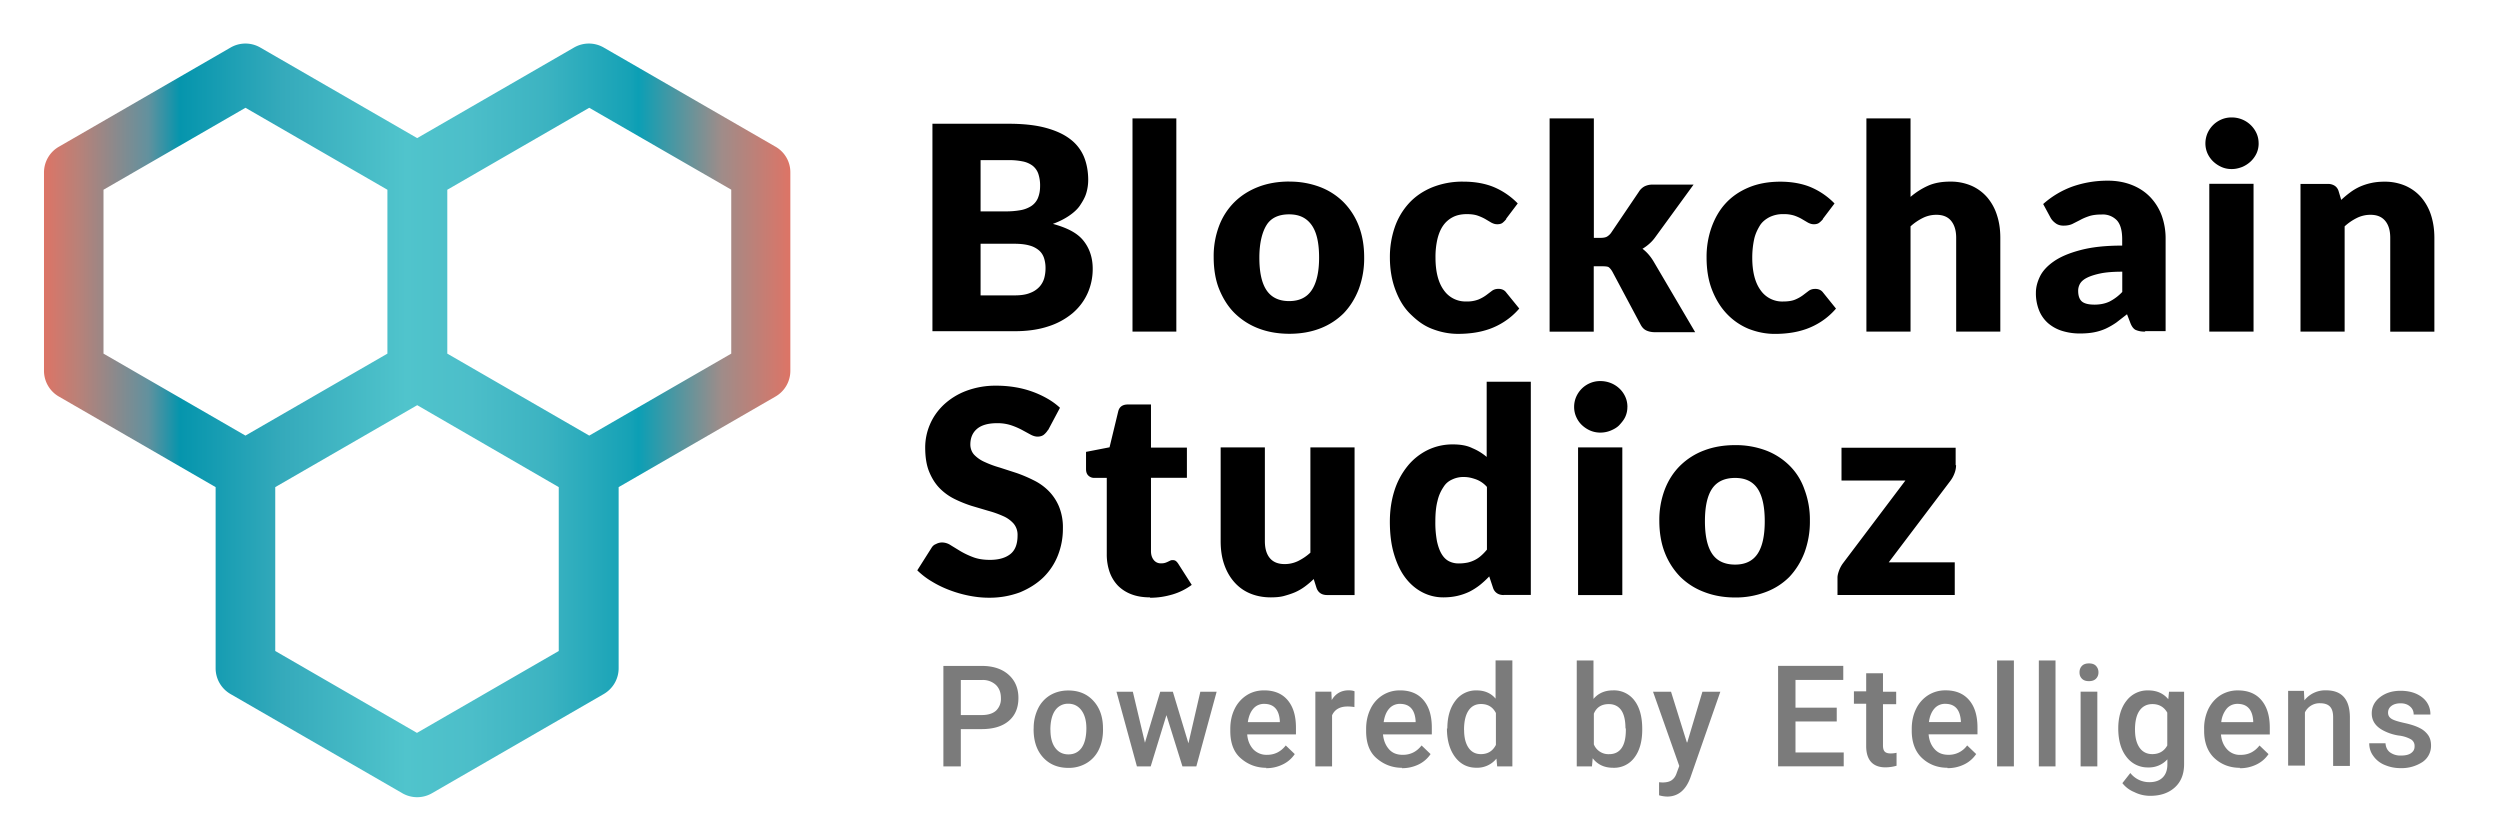 <svg xmlns="http://www.w3.org/2000/svg" width="66.667" height="22"><linearGradient id="A" gradientUnits="userSpaceOnUse" x1="1.172" y1="11.209" x2="21.078" y2="11.209"><stop offset="0" stop-color="#dd7466"/><stop offset=".046" stop-color="#b98178"/><stop offset=".14" stop-color="#62919e"/><stop offset=".182" stop-color="#0595ad"/><stop offset=".32" stop-color="#35aabb"/><stop offset=".485" stop-color="#50c4cc"/><stop offset=".571" stop-color="#4cbec9"/><stop offset=".673" stop-color="#3cb3c1"/><stop offset=".784" stop-color="#16a2b6"/><stop offset=".797" stop-color="#0c9fb5"/><stop offset=".908" stop-color="#9f8c89"/><stop offset="1" stop-color="#dd7466"/></linearGradient><path fill="url(#A)" d="M20.68 3.912L16.1 1.268a.79.79 0 0 0-.793 0l-4.182 2.415-4.183-2.415a.79.79 0 0 0-.793 0L1.57 3.913c-.245.14-.397.403-.397.687v5.287c0 .283.15.545.396.687L5.75 12.99v4.83c0 .283.15.545.398.688l4.58 2.644a.79.79 0 0 0 .793 0l4.578-2.644c.247-.143.398-.404.398-.688v-4.83l4.182-2.415a.79.79 0 0 0 .397-.687V4.6c.003-.284-.148-.546-.395-.688zM2.76 9.43v-4.37l3.786-2.186 3.785 2.186v4.37l-3.786 2.186L2.76 9.43zm8.365 10.117L7.34 17.36v-4.37l3.786-2.185L14.9 12.99v4.37l-3.785 2.186zM19.5 9.43l-3.787 2.186-3.785-2.186v-4.37l3.785-2.186L19.5 5.058v4.37z"/><path d="M24.865 8.843V3.3H26.9c.382 0 .708.035.975.106s.488.17.658.3a1.14 1.14 0 0 1 .371.471c.077.185.115.4.115.62a1.22 1.22 0 0 1-.053.358c-.035.116-.1.224-.167.325s-.173.194-.292.275-.262.154-.43.215c.364.1.634.232.8.43s.262.454.262.765a1.58 1.58 0 0 1-.137.657c-.092.203-.225.38-.4.53a1.91 1.91 0 0 1-.652.353c-.257.085-.553.127-.885.127h-2.2zm1.284-3.206h.668a2.22 2.22 0 0 0 .383-.03.79.79 0 0 0 .291-.106.48.48 0 0 0 .182-.208c.042-.1.063-.2.063-.334a.97.97 0 0 0-.049-.329.47.47 0 0 0-.151-.211.65.65 0 0 0-.261-.114 1.76 1.76 0 0 0-.374-.035h-.752v1.367zm0 .86v1.38h.904c.17 0 .308-.02.416-.065a.64.64 0 0 0 .252-.167.58.58 0 0 0 .126-.23 1 1 0 0 0 .034-.262.86.86 0 0 0-.041-.274c-.027-.08-.072-.15-.137-.205a.65.65 0 0 0-.256-.129c-.106-.03-.24-.045-.402-.045h-.896zm5.22-3.34v5.685H30.2V3.158h1.178zm3.007 1.686a2.27 2.27 0 0 1 .817.141 1.79 1.79 0 0 1 .63.402 1.83 1.83 0 0 1 .41.636c.097.25.145.53.145.84a2.35 2.35 0 0 1-.145.85c-.098.253-.234.466-.4.64a1.8 1.8 0 0 1-.631.407c-.246.095-.52.142-.817.142s-.575-.047-.822-.142a1.84 1.84 0 0 1-.638-.407c-.178-.175-.316-.4-.414-.642s-.146-.535-.146-.85a2.28 2.28 0 0 1 .146-.841 1.78 1.78 0 0 1 .414-.636c.178-.174.392-.308.638-.402s.52-.14.822-.14zm0 3.186c.27 0 .47-.095.6-.287s.2-.482.2-.872-.064-.68-.2-.87-.328-.284-.6-.284c-.278 0-.482.095-.6.284s-.193.48-.193.87.063.68.193.872.333.287.6.287zm5.795-2.192c-.034.044-.068.077-.1.103s-.08.04-.142.04-.1-.014-.158-.042l-.157-.093c-.058-.034-.126-.065-.204-.093s-.177-.042-.293-.042c-.145 0-.27.026-.374.08a.71.71 0 0 0-.261.229c-.068.098-.118.22-.152.362a2.1 2.1 0 0 0-.05.484c0 .377.073.667.22.87a.7.7 0 0 0 .602.304.83.83 0 0 0 .323-.052 1.01 1.01 0 0 0 .205-.114l.154-.116c.047-.035.104-.054.175-.054.094 0 .165.035.212.103l.343.422a1.82 1.82 0 0 1-.384.339 1.9 1.9 0 0 1-.41.206 2.17 2.17 0 0 1-.425.102c-.142.02-.278.028-.413.028-.24 0-.47-.046-.7-.136s-.4-.224-.576-.397-.3-.387-.395-.64-.147-.54-.147-.866a2.43 2.43 0 0 1 .127-.796 1.83 1.83 0 0 1 .376-.642c.165-.182.37-.323.614-.426a2.15 2.15 0 0 1 .849-.156c.3 0 .58.05.813.148a1.93 1.93 0 0 1 .63.433l-.312.413zm2.332-2.68v3.186h.175c.074 0 .13-.01.17-.03a.37.37 0 0 0 .112-.1l.744-1.1a.4.4 0 0 1 .154-.145.48.48 0 0 1 .226-.045h1.078l-1.02 1.4a1.02 1.02 0 0 1-.157.175 1.19 1.19 0 0 1-.185.136c.114.086.214.2.298.342l1.107 1.883H44.14c-.088 0-.164-.014-.23-.043s-.117-.08-.157-.154L43 7.25c-.035-.063-.073-.104-.1-.124s-.095-.025-.172-.025H42.5v1.743h-1.177V3.158H42.5zm6.114 2.68a.59.59 0 0 1-.104.103c-.032.025-.08.04-.14.04s-.1-.014-.158-.042l-.158-.093c-.056-.034-.125-.066-.204-.094a.9.9 0 0 0-.292-.041.81.81 0 0 0-.374.08c-.105.054-.2.13-.26.23s-.12.22-.15.362-.05.305-.05.484c0 .377.073.667.22.87a.7.7 0 0 0 .602.304c.137 0 .245-.018.325-.052a.99.99 0 0 0 .203-.114l.153-.116c.047-.035.105-.054.177-.054.095 0 .164.035.213.103l.34.422a1.84 1.84 0 0 1-.383.339 1.91 1.91 0 0 1-.412.206 2.16 2.16 0 0 1-.424.102c-.14.02-.278.028-.413.028-.24 0-.47-.046-.7-.136a1.69 1.69 0 0 1-.577-.397c-.166-.174-.297-.387-.396-.64s-.146-.54-.146-.866a2.35 2.35 0 0 1 .13-.796c.088-.246.208-.46.374-.642s.37-.323.615-.426.525-.156.85-.156c.3 0 .58.05.813.148a1.94 1.94 0 0 1 .63.433l-.313.413zm1.154 3.005V3.158h1.177V5.25c.143-.122.297-.22.462-.295s.364-.112.594-.112a1.39 1.39 0 0 1 .572.112 1.19 1.19 0 0 1 .42.312 1.36 1.36 0 0 1 .258.475c.06.184.088.383.088.598v2.503h-1.177V6.34c0-.192-.046-.342-.134-.45s-.22-.162-.392-.162c-.13 0-.25.028-.363.084s-.225.13-.328.224v2.807H49.77zm7.428 0a.57.57 0 0 1-.252-.046c-.056-.03-.105-.094-.143-.2l-.083-.216-.284.22a1.96 1.96 0 0 1-.282.163 1.4 1.4 0 0 1-.312.098c-.1.02-.233.032-.367.032a1.59 1.59 0 0 1-.489-.07 1.05 1.05 0 0 1-.375-.208.9.9 0 0 1-.237-.34 1.22 1.22 0 0 1-.084-.47c0-.14.036-.283.107-.43s.193-.28.367-.402.4-.22.707-.302.67-.122 1.12-.122v-.17c0-.233-.047-.4-.142-.504a.52.52 0 0 0-.405-.155c-.14 0-.254.016-.342.046s-.168.064-.237.103l-.203.103c-.065.03-.145.045-.235.045-.08 0-.15-.02-.206-.06s-.103-.087-.137-.146l-.2-.37a2.4 2.4 0 0 1 .791-.47c.3-.102.6-.153.933-.153.238 0 .452.04.644.116s.354.184.487.322a1.44 1.44 0 0 1 .306.492 1.81 1.81 0 0 1 .104.623v2.46h-.54zm-1.35-.718c.152 0 .285-.027.4-.08a1.24 1.24 0 0 0 .345-.259v-.54c-.235 0-.43.015-.58.046s-.27.07-.36.115-.15.098-.185.157a.38.38 0 0 0-.051.192c0 .135.036.23.1.285s.18.083.323.083zm4.382-4.3c0 .094-.018.182-.056.265a.71.71 0 0 1-.156.216.77.77 0 0 1-.229.148c-.1.037-.18.055-.28.055s-.187-.018-.27-.055-.157-.086-.222-.148a.7.7 0 0 1-.152-.216.66.66 0 0 1-.055-.265.7.7 0 0 1 .055-.27.72.72 0 0 1 .152-.221c.064-.063.138-.112.222-.148a.68.68 0 0 1 .27-.053.73.73 0 0 1 .279.053.72.72 0 0 1 .385.369.64.64 0 0 1 .056.269zm-.136 1.08v3.938h-1.18v-3.94h1.18zm1.252 3.937V4.905h.728a.32.32 0 0 1 .186.05c.05.034.085.083.104.148l.068.227a2.71 2.71 0 0 1 .235-.196 1.43 1.43 0 0 1 .26-.155 1.54 1.54 0 0 1 .301-.098c.107-.024.225-.036.352-.036a1.38 1.38 0 0 1 .57.112c.167.075.307.18.42.312a1.38 1.38 0 0 1 .259.475c.058.184.087.383.087.598v2.503H63.74V6.34c0-.192-.044-.342-.134-.45s-.218-.162-.392-.162a.81.81 0 0 0-.363.084 1.4 1.4 0 0 0-.327.224v2.807h-1.177z"/><g fill="#7b7b7b"><path d="M25.622 19.443v.995h-.465v-2.68h1.025c.298 0 .537.078.712.233s.264.364.264.62c0 .263-.086.468-.258.614s-.414.218-.724.218h-.554zm0-.375h.56c.166 0 .292-.04.378-.116a.43.43 0 0 0 .131-.339c0-.144-.044-.26-.132-.347a.51.51 0 0 0-.364-.133h-.573v.935zm1.943.356a1.17 1.17 0 0 1 .115-.526.84.84 0 0 1 .326-.36c.14-.082.3-.125.482-.125.268 0 .486.085.654.26s.258.4.27.688l.002.104c0 .196-.038.373-.113.527a.83.83 0 0 1-.324.357.92.92 0 0 1-.487.128c-.28 0-.506-.094-.675-.28s-.252-.436-.252-.747v-.023zm.447.038c0 .205.042.365.127.48s.202.175.353.175.27-.06.353-.178.125-.3.125-.517c0-.2-.043-.36-.13-.478s-.204-.178-.352-.178a.41.41 0 0 0-.348.175c-.086.118-.13.3-.13.52zm3.68.358l.317-1.374h.435l-.542 1.992h-.37l-.427-1.368-.42 1.368h-.367l-.545-1.992h.436l.323 1.36.408-1.36h.336l.415 1.374zm2.08.655c-.284 0-.515-.1-.7-.268s-.264-.417-.264-.713v-.056c0-.198.038-.376.115-.532a.89.89 0 0 1 .322-.366c.138-.088.294-.13.464-.13.27 0 .48.085.628.26s.222.417.222.734v.18h-1.3c.013.164.068.295.164.4a.49.49 0 0 0 .364.145c.204 0 .37-.084.5-.25l.24.23a.8.8 0 0 1-.32.276.98.98 0 0 1-.446.1zm-.054-1.706c-.122 0-.222.043-.297.13s-.124.205-.145.358h.853v-.033c-.01-.15-.05-.264-.12-.34s-.168-.114-.3-.114zm2.4.086a1.08 1.08 0 0 0-.182-.015c-.204 0-.343.078-.414.235v1.362h-.446v-1.992h.427l.01.224c.1-.174.258-.26.448-.26.064 0 .117.007.16.025l-.003.42zm1.276 1.62c-.283 0-.513-.1-.7-.268s-.264-.417-.264-.713v-.056c0-.198.04-.376.116-.532a.87.87 0 0 1 .322-.366c.14-.087.293-.13.464-.13.27 0 .48.085.628.26s.222.417.222.734v.18H36.88c.016.164.07.295.164.4s.22.145.365.145c.205 0 .37-.084.5-.25l.24.23a.81.81 0 0 1-.318.276 1 1 0 0 1-.449.1zm-.053-1.706c-.123 0-.222.043-.298.13s-.123.205-.145.358h.852v-.033c-.01-.15-.05-.264-.12-.34s-.166-.114-.3-.114z"/><path d="M38.596 19.428c0-.308.072-.554.214-.74a.68.68 0 0 1 .572-.277c.2 0 .38.072.5.22v-1.02h.448v2.826h-.405l-.02-.207a.66.66 0 0 1-.536.243c-.232 0-.422-.094-.564-.282s-.22-.443-.22-.765zm.447.038c0 .202.04.36.118.474s.188.17.33.17c.184 0 .316-.082.4-.246v-.85c-.082-.16-.214-.24-.397-.24-.145 0-.255.058-.333.174s-.12.286-.12.516zm4.75-.004c0 .3-.068.556-.207.738a.67.67 0 0 1-.569.274c-.233 0-.414-.084-.545-.254l-.02.218h-.405v-2.826h.446v1.026c.128-.152.303-.228.52-.228a.68.68 0 0 1 .572.27c.138.18.208.433.208.756v.026zm-.447-.038c0-.215-.038-.378-.113-.485s-.188-.163-.33-.163c-.195 0-.33.085-.4.255v.82a.42.42 0 0 0 .411.26c.14 0 .25-.053.325-.157s.115-.26.117-.472v-.058zm1.648.374l.404-1.352h.478l-.8 2.293c-.123.334-.33.503-.62.503a.85.85 0 0 1-.214-.034v-.348l.085.006c.112 0 .197-.02.255-.063s.102-.1.135-.205l.064-.172-.7-1.98h.48l.422 1.352zm3.986-.558h-1.1v.826h1.286v.37h-1.75v-2.68h1.738v.375H47.88v.74h1.1v.368zm1.233-1.276v.482h.352v.332h-.352v1.1c0 .076.014.13.046.164s.083.05.16.05a.7.7 0 0 0 .156-.018v.346a1.11 1.11 0 0 1-.295.043c-.342 0-.515-.2-.515-.568v-1.128h-.327v-.332h.327v-.482h.448zm1.72 2.51c-.283 0-.513-.1-.688-.268s-.265-.417-.265-.713v-.056c0-.198.038-.376.115-.532a.89.89 0 0 1 .322-.366c.14-.087.293-.13.463-.13.272 0 .48.085.63.26s.223.417.223.734v.18H51.43c.014.164.068.295.165.4s.22.145.363.145a.6.6 0 0 0 .5-.25l.24.23a.81.81 0 0 1-.318.276.99.99 0 0 1-.448.1zm-.054-1.706c-.122 0-.222.043-.297.13s-.124.205-.144.358h.852v-.033c-.012-.15-.05-.264-.12-.34s-.167-.114-.3-.114zm1.825 1.67h-.448v-2.826h.448v2.826zm1.11 0h-.445v-2.826h.445v2.826zm.64-2.508c0-.07.02-.126.064-.172s.107-.067.188-.067.144.02.188.067a.24.24 0 0 1 .065.172.23.23 0 0 1-.065.168c-.045.045-.107.066-.188.066s-.143-.02-.188-.066-.064-.1-.064-.168zm.475 2.507h-.446v-1.992h.446v1.992zm.558-1.01c0-.3.073-.556.22-.74a.7.7 0 0 1 .58-.276c.227 0 .404.078.534.235l.02-.2h.402v1.93c0 .262-.08.468-.243.618s-.383.228-.658.228c-.146 0-.288-.03-.428-.1a.77.77 0 0 1-.317-.238l.212-.27a.64.64 0 0 0 .508.244c.15 0 .266-.04.35-.12s.13-.197.13-.354v-.135a.66.66 0 0 1-.515.216.7.7 0 0 1-.572-.277c-.148-.186-.223-.442-.223-.77zm.447.038c0 .2.04.357.12.472s.196.173.34.173c.18 0 .315-.077.4-.23v-.876c-.085-.15-.218-.228-.397-.228-.147 0-.263.06-.344.176s-.12.287-.12.514zm2.795 1.01c-.283 0-.514-.1-.688-.268s-.264-.417-.264-.713v-.056a1.2 1.2 0 0 1 .113-.532c.078-.157.186-.278.322-.366a.86.86 0 0 1 .465-.129c.27 0 .48.085.628.26s.223.417.223.734v.18h-1.302c.014.164.068.295.166.4a.46.46 0 0 0 .362.145c.204 0 .37-.084.5-.25l.24.23a.8.8 0 0 1-.32.276.99.99 0 0 1-.447.1zm-.053-1.706c-.122 0-.223.043-.298.13a.67.67 0 0 0-.144.358h.852v-.033c-.01-.15-.05-.264-.12-.34s-.168-.114-.3-.114zm1.763-.323l.012.23a.71.71 0 0 1 .58-.267c.415 0 .625.235.633.7v1.316h-.447v-1.3c0-.126-.027-.22-.082-.28s-.144-.092-.268-.092a.43.43 0 0 0-.402.245v1.418h-.448v-1.992h.422zm2.95 1.45a.2.2 0 0 0-.1-.182.87.87 0 0 0-.327-.1 1.31 1.31 0 0 1-.38-.12c-.223-.108-.335-.264-.335-.47 0-.172.072-.316.218-.43s.328-.173.55-.173c.238 0 .43.06.578.176a.56.56 0 0 1 .218.458h-.446c0-.087-.03-.158-.096-.215s-.147-.085-.254-.085c-.098 0-.178.022-.24.067s-.093.106-.093.183c0 .07.028.12.087.16s.174.076.35.115.313.084.414.138a.59.59 0 0 1 .222.192c.05.075.073.165.073.272a.52.52 0 0 1-.224.436 1.02 1.02 0 0 1-.582.166c-.164 0-.3-.03-.437-.088a.69.69 0 0 1-.3-.242c-.073-.1-.105-.215-.105-.334h.434c.007.105.046.187.12.243a.47.47 0 0 0 .293.085c.117 0 .207-.02.27-.066s.092-.102.092-.175z"/></g><path d="M27.95 11.46a.52.52 0 0 1-.12.137c-.042.03-.096.046-.162.046-.058 0-.12-.018-.188-.055l-.228-.124a1.93 1.93 0 0 0-.29-.124 1.16 1.16 0 0 0-.372-.055c-.24 0-.42.052-.538.153s-.176.242-.176.417c0 .1.036.203.106.276a.88.88 0 0 0 .279.19 2.67 2.67 0 0 0 .395.146l.454.147a3.84 3.84 0 0 1 .454.193c.148.072.28.166.395.28a1.31 1.31 0 0 1 .279.416 1.46 1.46 0 0 1 .106.59 1.92 1.92 0 0 1-.133.717 1.68 1.68 0 0 1-.385.584c-.17.165-.377.297-.623.4a2.31 2.31 0 0 1-.841.145c-.173 0-.35-.02-.527-.055a3.18 3.18 0 0 1-.519-.15 2.78 2.78 0 0 1-.471-.23 2 2 0 0 1-.384-.295l.38-.6c.028-.047.068-.083.117-.1a.34.34 0 0 1 .164-.043.42.42 0 0 1 .23.073l.262.16a2.15 2.15 0 0 0 .336.159c.126.048.275.072.448.072.233 0 .414-.052.543-.153s.194-.266.194-.5a.46.46 0 0 0-.106-.315.79.79 0 0 0-.28-.2c-.116-.052-.247-.1-.394-.14l-.452-.134a3.3 3.3 0 0 1-.451-.183 1.47 1.47 0 0 1-.394-.285c-.115-.117-.208-.265-.28-.44s-.106-.393-.106-.65a1.55 1.55 0 0 1 .125-.607c.083-.198.207-.374.368-.528a1.81 1.81 0 0 1 .597-.37 2.21 2.21 0 0 1 .81-.14 3 3 0 0 1 .496.04 2.56 2.56 0 0 1 .458.118 2.53 2.53 0 0 1 .404.186c.126.072.238.154.336.245l-.317.596zm2.718 4.47c-.187 0-.352-.027-.496-.082a1.01 1.01 0 0 1-.36-.23 1.02 1.02 0 0 1-.222-.364 1.42 1.42 0 0 1-.076-.476v-2.034h-.333c-.06 0-.113-.02-.156-.06s-.064-.098-.064-.174v-.46l.627-.122.232-.96c.03-.12.116-.182.258-.182h.615v1.15h.958v.805h-.958v1.955c0 .092.022.167.066.227s.108.1.2.1c.044 0 .08-.005.108-.013s.054-.02.076-.03l.062-.03c.02-.01.04-.014.067-.014.034 0 .063.008.085.025s.044.042.067.078l.356.558a1.64 1.64 0 0 1-.512.255c-.2.058-.386.088-.6.088zm3.062-4v2.5c0 .196.044.346.132.452s.22.16.392.16a.81.81 0 0 0 .36-.08 1.44 1.44 0 0 0 .33-.224V11.93h1.178v3.938h-.73c-.146 0-.243-.065-.287-.197l-.073-.23a2.15 2.15 0 0 1-.235.2 1.38 1.38 0 0 1-.261.152c-.092.04-.2.073-.297.1s-.224.037-.35.037c-.216 0-.406-.04-.573-.113s-.305-.18-.418-.313-.2-.292-.26-.474-.087-.383-.087-.602V11.93h1.177zm6.373 3.938c-.074 0-.136-.016-.185-.05s-.084-.08-.105-.147l-.1-.3a2.51 2.51 0 0 1-.247.228 1.7 1.7 0 0 1-.278.178 1.55 1.55 0 0 1-.324.113c-.115.026-.24.04-.373.04a1.2 1.2 0 0 1-.57-.14c-.174-.092-.325-.223-.453-.395s-.225-.383-.298-.632-.107-.534-.107-.853c0-.294.04-.567.12-.82a1.99 1.99 0 0 1 .345-.652 1.59 1.59 0 0 1 .533-.432 1.51 1.51 0 0 1 .687-.155c.202 0 .375.03.515.1a1.43 1.43 0 0 1 .382.234V10.18h1.177v5.685h-.73zm-1.194-.843c.086 0 .163-.01.233-.024a.83.83 0 0 0 .191-.07.76.76 0 0 0 .165-.114c.053-.046.104-.1.154-.16v-1.672a.72.72 0 0 0-.3-.205c-.112-.038-.2-.06-.325-.06a.69.69 0 0 0-.299.065c-.093.042-.172.1-.237.206a1.08 1.08 0 0 0-.158.37c-.04.152-.057.336-.057.552a2.65 2.65 0 0 0 .044.523c.032.143.073.256.128.345s.12.15.197.188a.56.56 0 0 0 .254.056zm4.488-4.173c0 .094-.018.18-.056.264s-.1.155-.156.217-.143.112-.23.148a.73.73 0 0 1-.28.055.68.68 0 0 1-.271-.055.77.77 0 0 1-.222-.148c-.065-.062-.114-.135-.15-.217a.65.65 0 0 1-.055-.264.67.67 0 0 1 .055-.27.71.71 0 0 1 .151-.22.7.7 0 0 1 .222-.147.68.68 0 0 1 .271-.053c.098 0 .192.018.28.053a.72.72 0 0 1 .23.147c.067.063.118.136.156.22s.056.174.056.27zm-.135 1.078v3.938h-1.18V11.93h1.18zm3.008-.06a2.29 2.29 0 0 1 .816.14 1.8 1.8 0 0 1 .632.403c.176.174.313.386.4.636a2.28 2.28 0 0 1 .146.841 2.37 2.37 0 0 1-.146.85c-.096.25-.234.466-.4.643a1.75 1.75 0 0 1-.632.405 2.23 2.23 0 0 1-.816.145c-.302 0-.576-.05-.822-.145a1.81 1.81 0 0 1-.639-.405 1.91 1.91 0 0 1-.413-.643c-.097-.243-.147-.535-.147-.85a2.28 2.28 0 0 1 .147-.841c.097-.25.236-.462.413-.636a1.82 1.82 0 0 1 .639-.403c.245-.093.52-.14.822-.14zm0 3.186c.27 0 .47-.096.598-.287s.192-.48.192-.87-.064-.68-.192-.87-.327-.284-.598-.284c-.277 0-.483.095-.612.284s-.193.48-.193.87.065.68.193.87.334.287.612.287zm5.892-2.656a.61.61 0 0 1-.046.232.78.78 0 0 1-.105.19l-1.644 2.173h1.76v.872H49V15.4c0-.047.014-.108.04-.18a.78.78 0 0 1 .111-.206l1.66-2.2h-1.704v-.874h3.044v.47z"/></svg>